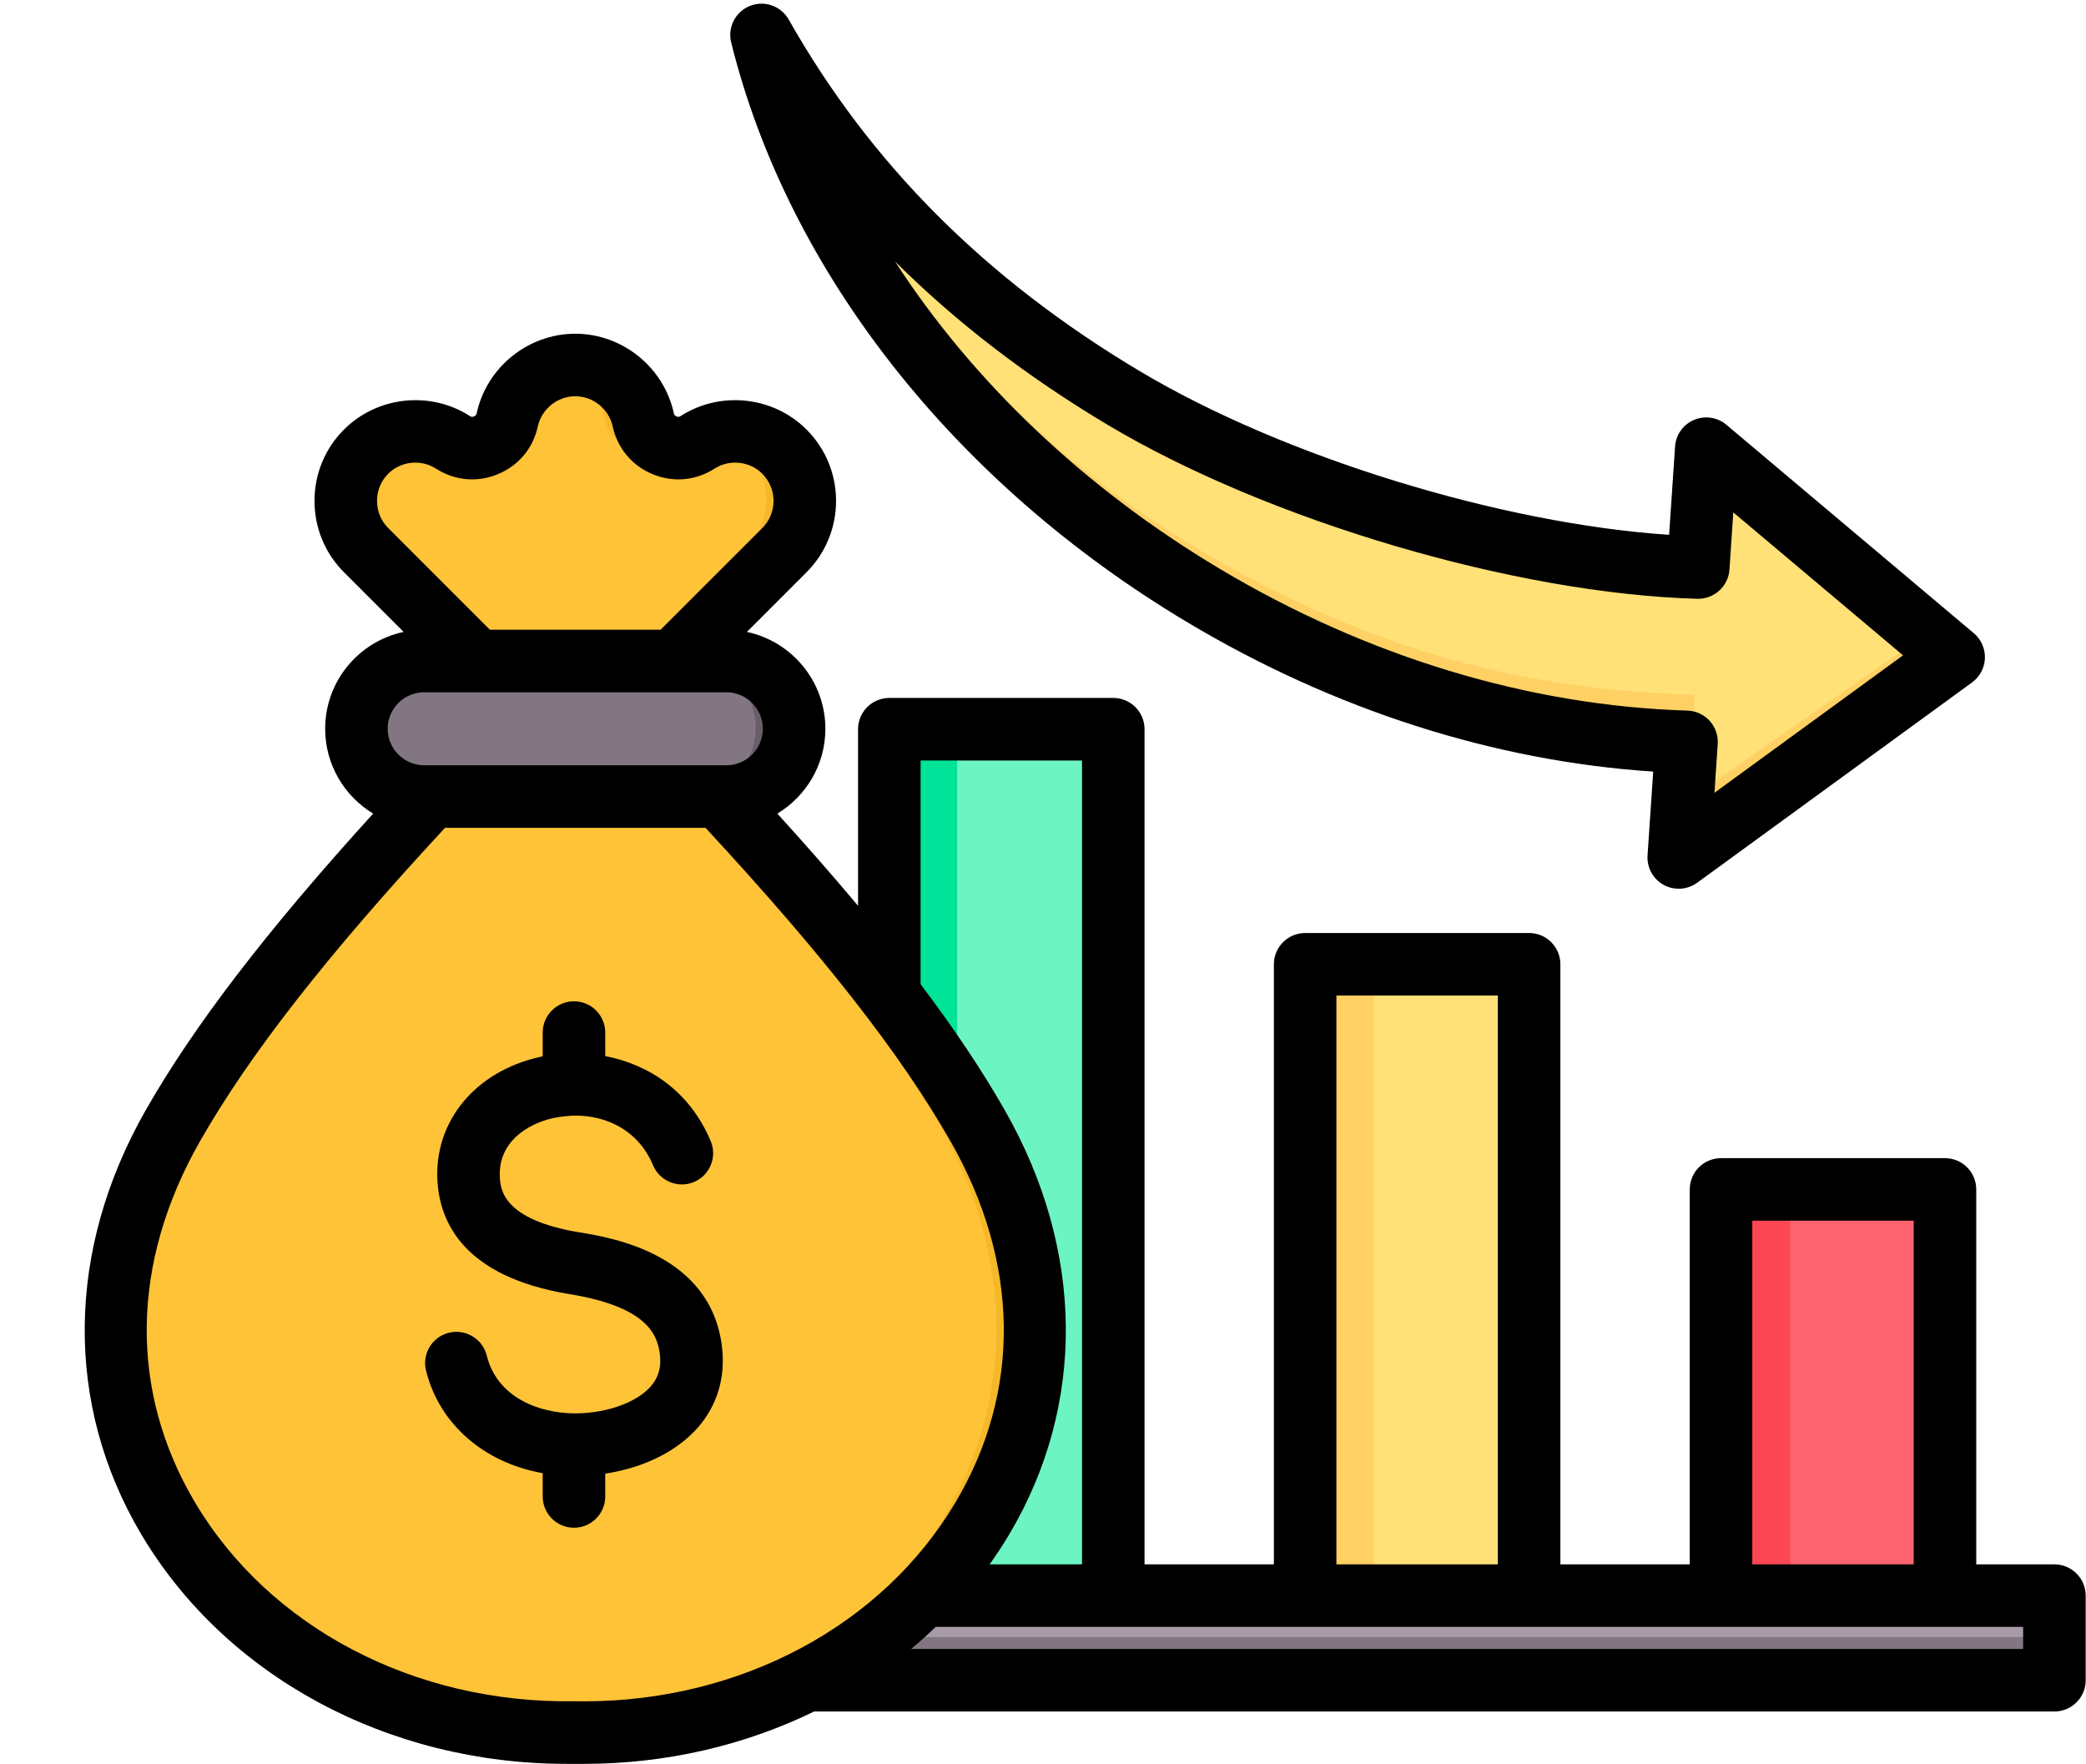 <?xml version="1.0" encoding="UTF-8"?><svg xmlns="http://www.w3.org/2000/svg" xmlns:xlink="http://www.w3.org/1999/xlink" height="451.2" preserveAspectRatio="xMidYMid meet" version="1.0" viewBox="-21.6 29.9 533.7 451.2" width="533.7" zoomAndPan="magnify"><g clip-rule="evenodd" fill-rule="evenodd"><g><g><g><path d="M214.55,216.087h39.927c4.81,0,8.734,3.923,8.734,8.734v210.572c0,4.81-3.924,8.733-8.734,8.733H214.55 c-4.81,0-8.734-3.923-8.734-8.733V224.821C205.816,220.01,209.739,216.087,214.55,216.087z" fill="#6cf5c2"/></g><g><path d="M214.55,216.087h17.469c-4.811,0-8.734,3.923-8.734,8.734v210.571c0,4.811,3.923,8.734,8.734,8.734H214.55 c-4.81,0-8.734-3.923-8.734-8.734V224.821C205.816,220.01,209.739,216.087,214.55,216.087z" fill="#00e499"/></g><g><path d="M321.123,276.326c13.309,0,26.619,0,39.928,0c4.811,0,8.734,3.924,8.734,8.735c0,53.209,0,97.122,0,150.331 c0,4.811-3.923,8.734-8.734,8.734c-13.309,0-26.618,0-39.928,0c-4.811,0-8.734-3.924-8.734-8.734c0-53.209,0-97.122,0-150.331 C312.388,280.25,316.312,276.326,321.123,276.326z" fill="#ffe177"/></g><g><path d="M321.123,276.327h17.468c-4.811,0-8.734,3.924-8.734,8.734c0,53.209,0,97.122,0,150.331 c0,4.811,3.923,8.734,8.734,8.734h-17.468c-4.811,0-8.734-3.924-8.734-8.734c0-53.209,0-97.122,0-150.331 C312.388,280.25,316.312,276.327,321.123,276.327z" fill="#ffd064"/></g><g><path d="M467.623,334.017h-39.927c-4.81,0-8.734,3.923-8.734,8.734v92.641c0,4.811,3.923,8.734,8.734,8.734h39.927 c4.81,0,8.734-3.923,8.734-8.734V342.75C476.357,337.94,472.433,334.017,467.623,334.017z" fill="#fe646f"/></g><g><path d="M445.165,334.017h-17.469c-4.81,0-8.734,3.923-8.734,8.734v92.641c0,4.811,3.923,8.734,8.734,8.734h17.469 c-4.81,0-8.734-3.923-8.734-8.734V342.75C436.431,337.94,440.355,334.017,445.165,334.017z" fill="#fd4755"/></g><g><path d="M495.327,437.893H80.275c-4.802,0-8.719,3.917-8.719,8.719v4.198c0,4.803,3.917,8.719,8.719,8.719h415.051 c4.803,0,8.719-3.917,8.719-8.719v-4.198C504.046,441.81,500.129,437.893,495.327,437.893z" fill="#a79ba7"/></g><g><path d="M71.556,448.711v2.099c0,4.803,3.917,8.719,8.719,8.719h415.051c4.803,0,8.719-3.917,8.719-8.719v-2.099 H71.556z" fill="#837683"/></g></g><g><g><path d="M411.874,221.417c-40.7-1.24-84.142-13.597-124.626-37.773c-60.15-35.92-100.427-89.96-113.986-144.574 c20.358,35.945,49.293,67.285,93.396,93.621c39.994,23.883,102.569,42.511,148.241,43.752l1.697-25.232 c0.069-1.033,0.683-1.879,1.642-2.268c0.959-0.388,1.989-0.206,2.757,0.487l56.397,50.913c0.618,0.557,0.918,1.294,0.865,2.125 c-0.053,0.83-0.443,1.523-1.126,1.998l-62.757,43.637c-0.852,0.592-1.901,0.641-2.805,0.129 c-0.903-0.511-1.401-1.436-1.332-2.472L411.874,221.417z" fill="#ffe177"/></g><g><path d="M411.874,221.417c-40.7-1.24-84.142-13.597-124.626-37.773c-60.15-35.92-100.427-89.96-113.986-144.574 c0.303,0.536,0.608,1.069,0.915,1.602l0.021,0.037l0.021,0.037l0.003,0.005l0.019,0.033l0.021,0.037l0.365,0.632 c16.951,48.891,61.813,99.971,109.122,128.222c47.309,28.251,87.428,36.747,128.128,37.987L411.874,221.417L411.874,221.417z M469.595,193.306l-58.569,40.726l-0.789,11.73c-0.07,1.036,0.428,1.96,1.332,2.472c0.903,0.512,1.952,0.463,2.805-0.129 l62.756-43.637c0.683-0.475,1.074-1.168,1.126-1.998c0.053-0.831-0.247-1.567-0.865-2.125L469.595,193.306z" fill="#ffd064"/></g></g><g><g><path d="M150.79,198.745l11.618,34.699c30.283,32.475,52.347,59.989,66.189,84.292 c44.246,77.689-18.698,156.596-102.995,155.176c-84.297,1.421-147.24-77.486-102.995-155.176 c13.842-24.303,35.906-51.816,66.189-84.292l11.658-34.661l-28.376-28.375c-6.926-6.926-6.926-18.26,0-25.186 c5.891-5.891,15.217-6.887,22.226-2.387c2.604,1.671,5.595,1.938,8.452,0.755c2.857-1.184,4.783-3.486,5.443-6.509 c1.745-7.995,8.903-14.029,17.403-14.03c8.346,0,15.625,5.883,17.405,14.03c0.66,3.023,2.585,5.325,5.442,6.509 c2.858,1.184,5.848,0.917,8.451-0.755c6.886-4.42,16.216-3.623,22.227,2.386v0.001c6.926,6.926,6.926,18.26,0,25.186 L150.79,198.745z" fill="#ffc338"/></g><g><path d="M150.79,198.745l11.618,34.699c30.283,32.475,52.347,59.988,66.189,84.292 c44.246,77.689-18.698,156.596-102.995,155.176c-1.651,0.028-3.29,0.014-4.923-0.019c81.794-1.66,141.451-78.988,98.072-155.156 c-13.842-24.303-35.906-51.816-66.189-84.292l-11.618-34.699l28.337-28.337c6.926-6.926,6.926-18.26,0-25.186v-0.001 c-2.205-2.205-4.858-3.707-7.673-4.508c6.025-1.716,12.797-0.213,17.518,4.508v0.001c6.926,6.926,6.926,18.26,0,25.186 L150.79,198.745L150.79,198.745z M79.768,140.716c4.809-1.366,10.131-0.71,14.538,2.119l0.036,0.022 c-0.446,0.278-0.923,0.523-1.429,0.732c-2.858,1.183-5.848,0.917-8.452-0.755C82.981,141.886,81.399,141.182,79.768,140.716 L79.768,140.716z M120.676,123.749c6.158,1.786,11.068,6.84,12.485,13.332c0.66,3.023,2.585,5.325,5.442,6.509 c2.846,1.179,5.822,0.918,8.416-0.733c-2.07-1.29-3.47-3.289-4.012-5.776c-1.779-8.148-9.059-14.03-17.405-14.03 C123.896,123.051,122.242,123.295,120.676,123.749z" fill="#f5b829"/></g><g><path d="M86.944,233.445h77.318c9.533,0,17.331-7.799,17.331-17.33c0-9.533-7.798-17.331-17.331-17.331H86.944 c-9.533,0-17.331,7.798-17.331,17.33C69.613,225.647,77.411,233.445,86.944,233.445z" fill="#837683"/></g><g><path d="M154.416,233.445h9.846c9.533,0,17.331-7.8,17.331-17.33c0-9.533-7.799-17.331-17.331-17.331h-9.846 c9.533,0,17.331,7.798,17.331,17.331C171.747,225.645,163.949,233.445,154.416,233.445z" fill="#685e68"/></g></g></g><g><path d="M163.108,374.403c0.944,7.789-1.146,14.918-6.067,20.607c-5.341,6.171-13.951,10.412-23.792,11.903v5.841 c0,4.416-3.581,7.997-7.996,7.997c-4.421,0-8.001-3.581-8.001-7.997v-5.964c-14.918-2.637-26.41-12.441-29.849-26.221 c-1.071-4.288,1.538-8.629,5.831-9.7c4.289-1.057,8.629,1.543,9.7,5.831c2.689,10.813,13.427,14.691,22.259,14.79 c0.08,0.009,0.16,0.009,0.24,0.009c0.288,0,0.571-0.009,0.849-0.009c7.851-0.189,15.168-2.92,18.659-6.949 c1.958-2.269,2.694-4.883,2.279-8.218c-0.656-5.482-3.897-12.191-23.178-15.352c-26.929-4.43-33.209-18.338-33.737-29.231 c-0.731-15.078,9.747-27.689,26.066-31.397c0.292-0.061,0.58-0.122,0.882-0.184v-6.086c0-4.42,3.581-8.001,8.001-8.001 c4.416,0,7.996,3.581,7.996,8.001v6.015c10.964,2.104,21.551,8.803,26.981,21.744c1.708,4.071-0.198,8.756-4.279,10.469 c-4.071,1.708-8.761-0.212-10.469-4.279c-3.783-9.011-11.903-12.682-19.763-12.71c-1.449-0.01-4.18,0.269-5.808,0.637 c-6.874,1.552-14.05,6.322-13.63,15.012c0.146,3.001,0.538,10.96,20.348,14.22C134.942,346.539,160.229,350.691,163.108,374.403 L163.108,374.403z M496.018,451.76H211.512c2.161-1.797,4.251-3.689,6.28-5.638h278.227V451.76L496.018,451.76z M125.441,465.14 c0.09,0,1.67,0.024,2.368,0.024c40.092,0,76.39-19.395,95.082-50.952c16.871-28.453,16.418-61.232-1.274-92.289 c-12.648-22.202-32.619-47.763-62.718-80.24H92.26c-30.099,32.477-50.079,58.038-62.718,80.24 c-17.692,31.057-18.14,63.836-1.283,92.289C47.29,446.321,84.537,465.8,125.441,465.14L125.441,465.14z M86.92,207.011h77.32 c5.142,0,9.332,4.189,9.332,9.341c0,5.138-4.19,9.332-9.332,9.332H86.92c-5.138,0-9.332-4.194-9.332-9.341 C77.588,211.2,81.782,207.011,86.92,207.011L86.92,207.011z M74.861,158.049c0-2.637,1.01-5.1,2.849-6.94 c3.241-3.236,8.388-3.788,12.247-1.307c4.803,3.076,10.573,3.59,15.833,1.406c5.27-2.18,8.988-6.619,10.2-12.191 c0.981-4.477,5.01-7.737,9.591-7.737c4.576,0,8.61,3.26,9.587,7.737c1.212,5.572,4.93,10.011,10.191,12.191 c5.27,2.184,11.039,1.67,15.842-1.406c3.859-2.482,9.006-1.93,12.247,1.307c3.821,3.831,3.821,10.049,0,13.87l-26.037,26.033 h-43.673L77.711,164.98C75.871,163.14,74.861,160.682,74.861,158.049L74.861,158.049z M213.932,224.462h41.3V430.12H231.6 c1.779-2.51,3.477-5.077,5.062-7.747c19.626-33.133,19.215-72.621-1.142-108.363c-5.732-10.073-12.861-20.749-21.589-32.322 V224.462L213.932,224.462z M320.318,284.6h41.3v145.52h-41.3V284.6L320.318,284.6z M426.719,342.199h41.299v87.921h-41.299V342.199 L426.719,342.199z M504.02,430.12h-19.999v-95.918c0-4.42-3.581-8.001-8.001-8.001h-57.302c-4.416,0-7.997,3.581-7.997,8.001 v95.918h-33.1V276.603c0-4.421-3.581-8.001-8.001-8.001h-57.298c-4.411,0-8.001,3.581-8.001,8.001V430.12H271.23V216.46 c0-4.421-3.581-8.001-8.001-8.001h-57.298c-4.421,0-8.001,3.581-8.001,8.001v45.178c-6.261-7.469-13.12-15.319-20.65-23.589 c7.36-4.439,12.29-12.507,12.29-21.697c0-12.172-8.629-22.362-20.079-24.783l15.267-15.267c10.063-10.072,10.063-26.438,0-36.501 c-8.516-8.52-22.056-9.983-32.208-3.468c-0.401,0.259-0.627,0.278-1.062,0.099c-0.438-0.184-0.59-0.363-0.689-0.821 c-2.571-11.781-13.177-20.329-25.216-20.329c-12.044,0-22.65,8.548-25.221,20.329c-0.099,0.458-0.25,0.637-0.689,0.821 c-0.444,0.179-0.67,0.16-1.071-0.099c-10.143-6.515-23.683-5.053-32.199,3.468c-4.864,4.859-7.539,11.341-7.539,18.248 c0,6.902,2.675,13.389,7.539,18.253l15.267,15.267c-11.46,2.42-20.079,12.611-20.079,24.773c0,9.2,4.93,17.267,12.28,21.707 c-27.302,30.043-45.942,54.372-58.241,75.961c-20.348,35.742-20.758,75.23-1.128,108.363 c21.579,36.407,63.119,58.788,108.849,58.788c0.741,0,3.718,0,4.458,0c21.022,0,41.163-4.751,58.892-13.398H504.02 c4.421,0,8.001-3.581,8.001-8.001v-21.641C512.021,433.71,508.44,430.12,504.02,430.12L504.02,430.12z M261.761,138.57 c-20.65-12.337-38.7-26.188-54.382-41.79c19.881,30.68,48.362,57.901,83.009,78.594c37.733,22.527,79.141,35.086,119.752,36.327 c2.17,0.071,4.218,1.019,5.68,2.618c1.458,1.613,2.198,3.751,2.057,5.921l-0.835,12.483l48.249-35.162l-43.432-36.577 l-0.981,14.649c-0.288,4.279-3.949,7.558-8.2,7.459C366.322,181.832,302.858,163.102,261.761,138.57L261.761,138.57z M282.189,189.102C222.58,153.511,180.03,99.44,165.471,40.77c-0.972-3.878,1.09-7.879,4.798-9.36 c3.713-1.481,7.949,0.009,9.921,3.491c20.919,36.931,50.287,66.351,89.78,89.93c36.78,21.971,92.412,39.021,135.471,41.899 l1.519-22.579c0.198-3.01,2.08-5.652,4.85-6.822c2.779-1.179,5.982-0.698,8.28,1.241l63.308,53.33 c1.883,1.59,2.921,3.954,2.84,6.402c-0.09,2.458-1.297,4.737-3.288,6.19l-70.333,51.249c-1.397,1.019-3.048,1.529-4.718,1.529 c-1.321,0-2.651-0.321-3.859-0.986c-2.722-1.5-4.321-4.439-4.118-7.544l1.448-21.438 C360.731,224.632,319.7,211.511,282.189,189.102z"/></g></g></svg>